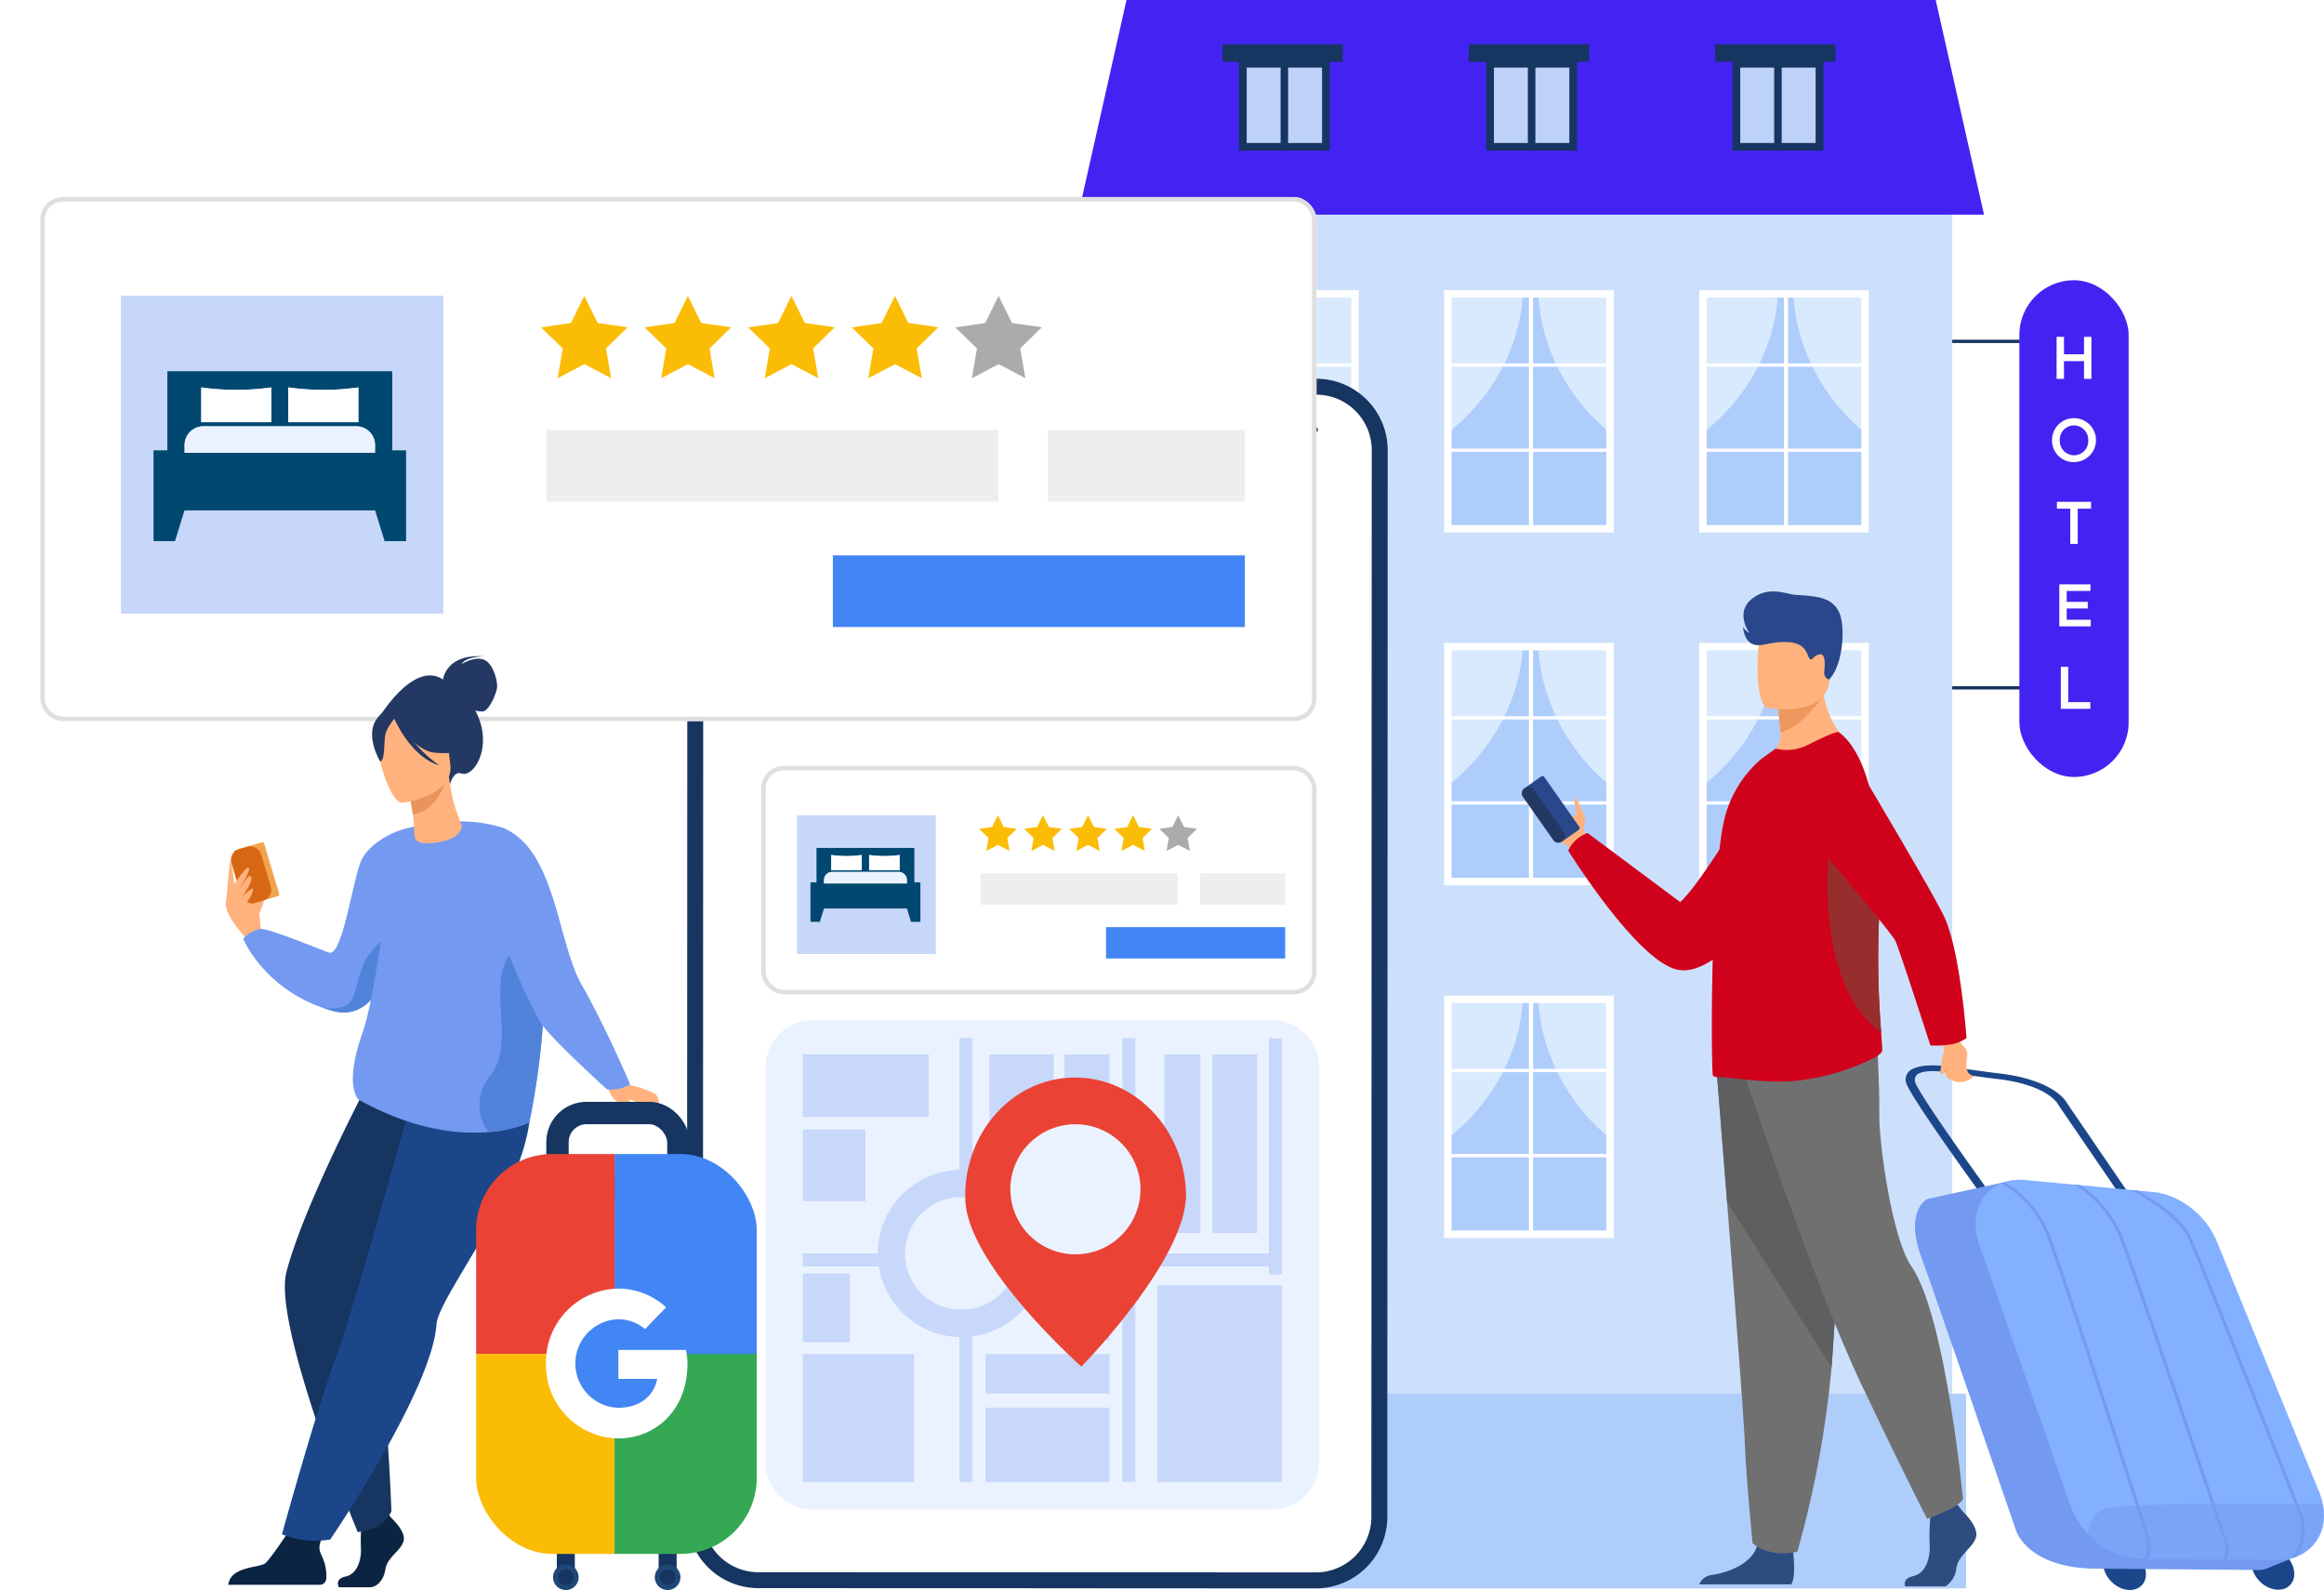 <svg height="355" viewBox="0 0 519 355" width="519" xmlns="http://www.w3.org/2000/svg" xmlns:xlink="http://www.w3.org/1999/xlink"><filter id="a" filterUnits="userSpaceOnUse" height="135" width="303" x="0" y="35"><feOffset dy="3"/><feGaussianBlur result="b" stdDeviation="3"/><feFlood flood-opacity=".161"/><feComposite in2="b" operator="in"/><feComposite in="SourceGraphic"/></filter><clipPath id="b"><rect height="89.279" rx="17" width="62.667"/></clipPath><path d="m246.922 36.819h189.05v317.816h-189.05z" fill="#cde0fb"/><path d="m435.972 75.85h15.815v.73h-15.815z" fill="#163560"/><path d="m435.972 153.209h15.815v.73h-15.815z" fill="#163560"/><rect fill="#4323f2" height="110.903" rx="12.201" width="24.402" x="450.97" y="62.569"/><path d="m2230.324 729.137h1.649v3.9h4.479v-3.9h1.649v9.387h-1.649v-3.956h-4.479v3.956h-1.649z" fill="#fff" transform="translate(-1771.041 -653.934)"/><path d="m2226.494 802.568a4.908 4.908 0 1 1 4.9 4.854 4.809 4.809 0 0 1 -4.9-4.854zm8.086 0a3.215 3.215 0 0 0 -3.191-3.339 3.179 3.179 0 0 0 -3.165 3.339 3.216 3.216 0 0 0 3.192 3.339 3.179 3.179 0 0 0 3.164-3.339z" fill="#fff" transform="translate(-1768.231 -704.251)"/><path d="m2233.6 869.024h-2.977v-1.529h7.617v1.529h-2.977v7.858h-1.663z" fill="#fff" transform="translate(-1771.264 -755.453)"/><path d="m2232.592 936.674h6.959v1.475h-5.31v2.441h4.707v1.475h-4.707v2.521h5.377v1.475h-7.026z" fill="#fff" transform="translate(-1772.705 -806.213)"/><path d="m2233.877 1005.853h1.649v7.885h4.935v1.5h-6.584z" fill="#fff" transform="translate(-1773.648 -856.973)"/><path d="m380.3 65.618h36.206v52.444h-36.206z" fill="#afcdfb"/><path d="m1950.354 693.135s.387 17.483-16.672 31.049v-31.049z" fill="#d9eaff" transform="translate(-1553.381 -627.517)"/><path d="m2009.728 693.135s-.371 17.483 15.959 31.049v-31.049z" fill="#d9eaff" transform="translate(-1609.18 -627.517)"/><path d="m398.403 65.618h.907v52.444h-.907z" fill="#fff"/><path d="m380.3 81.142h36.208v.73h-36.208z" fill="#fff"/><path d="m380.3 100.153h36.208v.73h-36.208z" fill="#fff"/><path d="m1968.438 744.131h-37.856v-54.094h37.856zm-36.206-1.65h34.556v-50.794h-34.556z" fill="#fff" transform="translate(-1551.107 -625.244)"/><path d="m323.343 65.618h36.206v52.444h-36.206z" fill="#afcdfb"/><path d="m1736.438 693.135s.387 17.483-16.672 31.049v-31.049z" fill="#d9eaff" transform="translate(-1396.422 -627.517)"/><path d="m1795.813 693.135s-.371 17.483 15.959 31.049v-31.049z" fill="#d9eaff" transform="translate(-1452.221 -627.517)"/><path d="m341.446 65.618h.907v52.444h-.907z" fill="#fff"/><path d="m323.343 81.142h36.208v.73h-36.208z" fill="#fff"/><path d="m323.343 100.153h36.208v.73h-36.208z" fill="#fff"/><path d="m1754.522 744.131h-37.856v-54.094h37.856zm-36.206-1.65h34.556v-50.794h-34.556z" fill="#fff" transform="translate(-1394.148 -625.244)"/><path d="m266.387 65.618h36.207v52.444h-36.207z" fill="#afcdfb"/><path d="m1522.521 693.135s.387 17.483-16.673 31.049v-31.049z" fill="#d9eaff" transform="translate(-1239.461 -627.517)"/><path d="m1581.9 693.135s-.371 17.483 15.959 31.049v-31.049z" fill="#d9eaff" transform="translate(-1295.26 -627.517)"/><path d="m284.49 65.618h.907v52.444h-.907z" fill="#fff"/><path d="m266.387 81.142h36.208v.73h-36.208z" fill="#fff"/><path d="m266.387 100.153h36.208v.73h-36.208z" fill="#fff"/><path d="m1540.606 744.131h-37.856v-54.094h37.857zm-36.207-1.65h34.556v-50.794h-34.555z" fill="#fff" transform="translate(-1237.188 -625.244)"/><path d="m380.3 144.369h36.206v52.444h-36.206z" fill="#afcdfb"/><path d="m1950.354 988.908s.387 17.483-16.672 31.049v-31.049z" fill="#d9eaff" transform="translate(-1553.381 -844.539)"/><path d="m2009.728 988.908s-.371 17.483 15.959 31.049v-31.049z" fill="#d9eaff" transform="translate(-1609.18 -844.539)"/><path d="m398.403 144.369h.907v52.444h-.907z" fill="#fff"/><path d="m380.3 159.893h36.208v.73h-36.208z" fill="#fff"/><path d="m380.3 178.904h36.208v.73h-36.208z" fill="#fff"/><path d="m1968.438 1039.9h-37.856v-54.09h37.856zm-36.206-1.65h34.556v-50.79h-34.556z" fill="#fff" transform="translate(-1551.107 -842.266)"/><path d="m323.343 144.369h36.206v52.444h-36.206z" fill="#afcdfb"/><path d="m1736.438 988.908s.387 17.483-16.672 31.049v-31.049z" fill="#d9eaff" transform="translate(-1396.422 -844.539)"/><path d="m1795.813 988.908s-.371 17.483 15.959 31.049v-31.049z" fill="#d9eaff" transform="translate(-1452.221 -844.539)"/><path d="m341.446 144.369h.907v52.444h-.907z" fill="#fff"/><path d="m323.343 159.893h36.208v.73h-36.208z" fill="#fff"/><path d="m323.343 178.904h36.208v.73h-36.208z" fill="#fff"/><path d="m1754.522 1039.9h-37.856v-54.09h37.856zm-36.206-1.65h34.556v-50.79h-34.556z" fill="#fff" transform="translate(-1394.148 -842.266)"/><path d="m266.387 144.369h36.207v52.444h-36.207z" fill="#afcdfb"/><path d="m1522.521 988.908s.387 17.483-16.673 31.049v-31.049z" fill="#d9eaff" transform="translate(-1239.461 -844.539)"/><path d="m1581.9 988.908s-.371 17.483 15.959 31.049v-31.049z" fill="#d9eaff" transform="translate(-1295.26 -844.539)"/><path d="m284.49 144.369h.907v52.444h-.907z" fill="#fff"/><path d="m266.387 159.893h36.208v.73h-36.208z" fill="#fff"/><path d="m266.387 178.904h36.208v.73h-36.208z" fill="#fff"/><path d="m1540.606 1039.9h-37.856v-54.09h37.857zm-36.207-1.65h34.556v-50.79h-34.555z" fill="#fff" transform="translate(-1237.188 -842.266)"/><path d="m323.343 223.12h36.206v52.444h-36.206z" fill="#afcdfb"/><path d="m1736.438 1284.682s.387 17.483-16.672 31.048v-31.048z" fill="#d9eaff" transform="translate(-1396.422 -1061.562)"/><path d="m1795.813 1284.682s-.371 17.483 15.959 31.048v-31.048z" fill="#d9eaff" transform="translate(-1452.221 -1061.562)"/><path d="m341.446 223.12h.907v52.444h-.907z" fill="#fff"/><path d="m323.343 238.644h36.208v.73h-36.208z" fill="#fff"/><path d="m323.343 257.655h36.208v.73h-36.208z" fill="#fff"/><path d="m1754.522 1335.677h-37.856v-54.094h37.856zm-36.206-1.65h34.556v-50.794h-34.556z" fill="#fff" transform="translate(-1394.148 -1059.288)"/><path d="m266.387 223.12h36.207v52.444h-36.207z" fill="#afcdfb"/><path d="m1522.521 1284.682s.387 17.483-16.673 31.048v-31.048z" fill="#d9eaff" transform="translate(-1239.461 -1061.562)"/><path d="m1581.9 1284.682s-.371 17.483 15.959 31.048v-31.048z" fill="#d9eaff" transform="translate(-1295.26 -1061.562)"/><path d="m284.49 223.12h.907v52.444h-.907z" fill="#fff"/><path d="m266.387 238.644h36.208v.73h-36.208z" fill="#fff"/><path d="m266.387 257.655h36.208v.73h-36.208z" fill="#fff"/><path d="m1540.606 1335.677h-37.856v-54.094h37.857zm-36.207-1.65h34.556v-50.794h-34.555z" fill="#fff" transform="translate(-1237.188 -1059.288)"/><path d="m244.799 311.164h194.261v43.46h-194.261z" fill="#afcdfb"/><g transform="translate(153.421 84.517)"><path d="m1241.171 785.013-.082 238.174a14.166 14.166 0 0 1 -14.169 14.162l-124.505-.043a14.166 14.166 0 0 1 -14.162-14.172l.082-238.175a14.166 14.166 0 0 1 14.172-14.159l124.5.043a14.165 14.165 0 0 1 14.164 14.17z" fill="#fff" transform="translate(-1086.473 -769.022)"/><path d="m1222.016 1034.226-124.505-.043a15.963 15.963 0 0 1 -15.939-15.95l.082-238.174a15.963 15.963 0 0 1 15.951-15.939l124.505.043a15.963 15.963 0 0 1 15.939 15.95l-.082 238.175a15.963 15.963 0 0 1 -15.951 15.938zm-124.416-266.551a12.4 12.4 0 0 0 -12.393 12.384l-.082 238.174a12.4 12.4 0 0 0 12.384 12.392l124.506.043a12.4 12.4 0 0 0 12.392-12.384l.082-238.174a12.4 12.4 0 0 0 -12.384-12.393z" fill="#163560" transform="translate(-1081.571 -764.119)"/><path d="m1271.062 1312.625v88.143a10.585 10.585 0 0 1 -10.584 10.584h-102.528a10.582 10.582 0 0 1 -10.581-10.584v-88.143a10.582 10.582 0 0 1 10.581-10.584h102.528a10.578 10.578 0 0 1 10.584 10.584z" fill="#ebf2ff" transform="translate(-1129.85 -1158.816)"/><g fill="#739af0" opacity=".3"><path d="m1262.677 1427.81a18.554 18.554 0 0 0 -2.489-.165c-.137 0-.275 0-.41.005a18.673 18.673 0 0 0 0 37.336c.135 0 .272.005.41.005a18.66 18.66 0 0 0 18.451-15.772 19.017 19.017 0 0 0 .223-2.9 18.674 18.674 0 0 0 -16.185-18.509zm0 30.839a12.611 12.611 0 0 1 -2.489.248c-.137 0-.275 0-.41-.006a12.579 12.579 0 0 1 0-25.144c.135 0 .272-.005.41-.005a12.578 12.578 0 0 1 2.489 24.907z" transform="translate(-1198.929 -1250.977)"/><path d="m1201.545 1497.778a12.62 12.62 0 0 0 .335 2.9h-23.147v-2.9z" transform="translate(-1152.863 -1302.437)"/><path d="m1416.983 1497.778v2.9h-59.356a12.613 12.613 0 0 0 .336-2.9z" transform="translate(-1284.126 -1302.437)"/><path d="m1313.008 1317.016v35.8a12.587 12.587 0 0 0 -2.489-.248c-.137 0-.275 0-.409.005v-35.557z" transform="translate(-1249.26 -1169.804)"/><path d="m1313.008 1544.087v38.7h-2.9v-38.458c.135 0 .272.005.409.005a12.6 12.6 0 0 0 2.491-.247z" transform="translate(-1249.26 -1336.416)"/><path d="m1569.661 1317.012v52.814h2.9v-52.587z" transform="translate(-1439.704 -1169.801)"/><path d="m97.229 147.211h2.901v99.16h-2.901z"/><path d="m67.552 150.888h14.344v22.275h-14.344z"/><path d="m25.871 167.651h13.981v16.007h-13.981z"/><path d="m25.871 150.888h28.134v13.981h-28.134z"/><path d="m84.318 150.888h10.033v13.847h-10.033z"/><path d="m84.318 167.651h10.033v23.139h-10.033z"/><path d="m84.318 200.988h10.033v13.7h-10.033z"/><path d="m106.573 150.888h8.095v39.902h-8.095z"/><path d="m117.296 150.888h10.033v39.902h-10.033z"/><path d="m105.037 202.447h27.821v43.925h-27.821z"/><path d="m66.663 229.759h27.688v16.613h-27.688z"/><path d="m66.663 217.82h27.688v8.805h-27.688z"/><path d="m25.871 217.82h24.871v28.551h-24.871z"/><path d="m25.871 199.794h10.471v15.385h-10.471z"/></g></g><path d="m1611.986 494.621h-202.286l10.785-47.932h180.715z" fill="#4323f2" transform="translate(-1168.913 -446.689)"/><path d="m277.552 14.228h18.552v18.552h-18.552z" fill="#bdd1f9"/><path d="m1544.554 496.905v20.267h20.271v-20.267zm18.551 18.551h-16.832v-16.836h16.832z" fill="#163560" transform="translate(-1267.861 -483.535)"/><path d="m0 0h18.552v1.68h-18.552z" fill="#163560" transform="matrix(0 1 -1 0 287.668 14.227)"/><path d="m273.007 9.898h26.858v3.891h-26.858z" fill="#163560"/><path d="m332.767 14.228h18.552v18.552h-18.552z" fill="#bdd1f9"/><path d="m1751.933 496.905v20.267h20.267v-20.267zm18.551 18.551h-16.836v-16.836h16.836z" fill="#163560" transform="translate(-1420.024 -483.535)"/><path d="m0 0h18.552v1.68h-18.552z" fill="#163560" transform="matrix(0 1 -1 0 342.883 14.227)"/><path d="m328.018 9.898h26.858v3.891h-26.858z" fill="#163560"/><path d="m387.778 14.228h18.552v18.552h-18.552z" fill="#bdd1f9"/><path d="m1958.542 496.905v20.267h20.271v-20.267zm18.552 18.551h-16.836v-16.836h16.836z" fill="#163560" transform="translate(-1571.623 -483.535)"/><path d="m0 0h18.552v1.68h-18.552z" fill="#163560" transform="matrix(0 1 -1 0 397.893 14.227)"/><path d="m383.029 9.898h26.858v3.891h-26.858z" fill="#163560"/><path d="m1797.253 1113.557c.935 2.513 2.555 5.431 4.255 6.156a6.586 6.586 0 0 1 2.732 1.984l1.557-.9 1.859-1.081s-.044-.207-.135-.543-.229-.8-.417-1.318a1.8 1.8 0 0 1 -.221-1.654 3.84 3.84 0 0 0 -.317-3.21c-.6-.866-1.172-3-1.531-2.938-.869.149.428 3.084.055 3.629a.642.642 0 0 1 -.835.286l-.015-.008c-2.439-1.073-5.4-6.854-6.707-6.074-.489.289-.678 4.6-.28 5.671z" fill="#ffb27d" transform="translate(-1453.12 -931.783)"/><path d="m1797.468 1109.444-3.055 2.147a.481.481 0 0 1 -.668-.117l-7.828-11.138a.482.482 0 0 1 .117-.668l3.056-2.147a.481.481 0 0 1 .668.117l7.828 11.138a.481.481 0 0 1 -.118.668z" fill="#2b478b" transform="translate(-1444.896 -924.169)"/><path d="m1.371 0h.177a1.371 1.371 0 0 1 1.371 1.371v11.829a1.371 1.371 0 0 1 -1.371 1.371h-.176a1.372 1.372 0 0 1 -1.372-1.371v-11.829a1.371 1.371 0 0 1 1.371-1.371z" fill="#233862" transform="matrix(.818 -.575 .575 .818 339.305 176.787)"/><path d="m1866.9 1082.514s-15.548 27.119-21.189 32.109l-20.683-15.42a7.55 7.55 0 0 0 -4.316 3.933s15.9 25.616 24.926 26.674c12.329 1.444 29.723-30.671 29.723-30.671z" fill="#d0011b" transform="translate(-1470.489 -913.222)"/><path d="m2103.041 1726.725h8.983a5.445 5.445 0 0 0 2.457-4.116c.439-2.895 3.683-4.472 4.385-6.84s-2.894-5.7-2.894-5.7l-.6-.775-.625-.8-5.963 1.4s-.148 1.42-.237 3.229a41.332 41.332 0 0 0 -.026 4.136c.176 3.156-.883 6.556-3.687 7.17-2.076.455-1.983 1.685-1.793 2.296z" fill="#2d4c7f" transform="translate(-1677.581 -1372.529)"/><path d="m1930.512 1746.315h20.545c.988-1.206.624-5.656.474-7.109-.031-.292-.052-.463-.052-.463s-7.016-5.612-7.979-1.314c-.029.135-.065.267-.1.4-1.214 4.019-6.659 5.846-9.8 6.354a3.561 3.561 0 0 0 -3.088 2.132z" fill="#2d4c7f" transform="translate(-1551.056 -1392.573)"/><path d="m1945.214 1339.485s1.065 13.291 2.317 29.267c1.7 21.7 3.748 48.361 3.951 53.411.35 8.77 1.755 22.8 1.755 22.8s3.33 3.333 10 1.928a229.521 229.521 0 0 0 7.636-41.212c.026-.347.052-.7.079-1.047 1.578-21.568 4.032-66.986 4.032-66.986z" fill="#707070" transform="translate(-1561.844 -1100.422)"/><path d="m1945.214 1339.485s1.065 13.291 2.317 29.267l23.336 36.924c.026-.347.052-.7.079-1.047 1.578-21.568 4.032-66.986 4.032-66.986z" fill="#5d5f61" transform="translate(-1561.844 -1100.422)"/><path d="m1964.76 1317.175s16.106 49.115 27.2 72.394 14.606 29.8 14.606 29.8 7.246-2.491 8-4.425c0 0-3.846-40.854-11.529-51.948-4.341-6.268-7.26-27.613-7.164-33.931s-.62-18.871-.62-18.871z" fill="#707070" transform="translate(-1576.185 -1080.28)"/><path d="m1981.438 1031.8c7.5 2.368 20.486-4.022 20.486-4.022s-6.918-5.192-6.556-15.988l-5.8 4.676-3.941 3.175a47.3 47.3 0 0 0 .447 5.154v.026a4.6 4.6 0 0 1 -1.765 4.275 16.791 16.791 0 0 0 -2.871 2.704z" fill="#ffb27d" transform="translate(-1588.423 -861.326)"/><path d="m1997.166 1032.212a47.289 47.289 0 0 0 .447 5.154c4.367-.749 9.32-7.807 9.32-7.807a13.912 13.912 0 0 0 -5.826-.522z" fill="#ed975d" transform="translate(-1599.963 -873.901)"/><path d="m1981.884 984.1s12.394 2.059 13.557-5.679 3.547-12.684-4.318-14.325-9.849 1.079-10.865 3.568-1.568 15.702 1.626 16.436z" fill="#ffb27d" transform="translate(-1586.976 -825.967)"/><path d="m1941.417 1137.326a1.213 1.213 0 0 0 .789.3c2.817-.038 11.034 1.527 17.987.813a51.787 51.787 0 0 0 16.62-4.8c.74-.331 2.443-1.24 2.4-2.067-.025-.906-.115-2.219-.228-3.872a207.062 207.062 0 0 1 -.412-27.051c.121-2.125.184-4.232.192-6.307.057-15.465-3.009-29.067-9.171-33.67-.526-.377-3.757 1.2-6.726 2.667a10.517 10.517 0 0 1 -7.442.962l-3.228 2.307a25.9 25.9 0 0 0 -8.116 12.963c-1.279 5.148-2.029 14.429-2.443 24.048-.187 4.359-.339 8.756-.377 12.927v.149c-.036.413-.036.865-.036 1.279-.148 10.71.003 19.201.191 19.352z" fill="#d0011b" transform="translate(-1558.875 -897.157)"/><path d="m2050.126 1191.044a207.1 207.1 0 0 1 -.412-27.051c.121-2.125.184-4.232.192-6.307-2.567-6.227-4.665-10.743-4.665-10.743h-6.47s-4.743 32.4 11.355 44.101z" fill="#982d2d" transform="translate(-1630.012 -960.496)"/><path d="m1986.569 962.3s-1.271-.213-1.067-1.964.2-4.042-1.222-3.615-1.5 1.568-2.08.9-.6-3.471-4.834-3.667-5.96 1.28-7.931.413-2.075-3.849-2.075-3.849a3.392 3.392 0 0 0 1.407 1.4s-3.288-4.5.519-7.581 7.688-1.065 9.891-.932c4.854.294 7.989.585 9.574 3.774s.933 12.049-2.182 15.121z" fill="#2b478b" transform="translate(-1578.094 -810.588)"/><path d="m2393.871 1747.035c-.386 2.408 1.417 5.191 4.026 6.215s5.037-.1 5.423-2.5-1.416-5.191-4.026-6.216-5.037.093-5.423 2.501z" fill="#1c468a" transform="translate(-1891.005 -1398.693)"/><path d="m2269.44 1747.278c-.385 2.408 1.417 5.191 4.026 6.215s5.037-.1 5.423-2.5-1.417-5.191-4.025-6.216-5.038.093-5.424 2.501z" fill="#1c468a" transform="translate(-1799.704 -1398.872)"/><path d="m2288.4 1740.5-5.946 2.434a5.1 5.1 0 0 1 -1.979.363l-37.364-.313-5.844-6.912z" fill="#739af0" transform="translate(-1776.138 -1392.766)"/><path d="m2152.172 1369.869-14.3-20.932-.019-.04c-.089-.187-2.369-4.667-14.47-5.884l-.055-.006-9.968-1.347c-1.291-.234-5.008-.655-6.664.2a1.564 1.564 0 0 0 -.847 1.871c.326 1.74 9.826 15.316 16.132 24.017l-1.874.471c-1.62-2.235-15.839-21.91-16.308-24.412a2.557 2.557 0 0 1 1.527-2.955c2.706-1.4 7.917-.531 8.471-.433l9.831 1.326c13.031 1.317 15.9 6.25 16.189 6.817l14.249 20.861z" fill="#1c468a" transform="translate(-1678.161 -1102.199)"/><path d="m2133.363 1436.419-19.051 4.167s-5.236 2.46-1.367 13c3.4 9.275 21.252 61.321 21.252 61.321s3.717 10.83 25.46 7.641z" fill="#739af0" transform="translate(-1683.87 -1172.898)"/><path d="m2163.22 1450.464 20.371 58.285a17.884 17.884 0 0 0 3.916 6.338 16.961 16.961 0 0 0 11.846 5.559l18.681.08h.462l11.7.05a11.384 11.384 0 0 0 3.272-.446q.352-.1.687-.228a9.361 9.361 0 0 0 6.021-8.923 14.141 14.141 0 0 0 -1.115-5.63l-22.786-55.761c-2.431-5.946-8.322-10.5-14.31-11.061l-3.377-.316-.8-.074-.677-.063-11.289-1.058-1.386-.129-10.894-1.019a11.642 11.642 0 0 0 -4.667.461c-.091.03-.182.059-.271.093l-.559.217c-4.734 2.016-6.982 7.452-4.825 13.625z" fill="#83b0ff" transform="translate(-1721.2 -1172.6)"/><path d="m2256.7 1714.261a16.961 16.961 0 0 0 11.846 5.559l18.681.08h.463l11.7.05a11.384 11.384 0 0 0 3.272-.445q.352-.1.687-.228c3.69-1.385 7.063-6.417 5.761-11.745 0 0-39.589-.447-47.5.877-4.078.685-4.567 3.74-4.91 5.852z" fill="#739af0" opacity=".5" transform="translate(-1790.397 -1371.774)"/><path d="m2292.752 1444.517c.1.051 10.134 5.441 12.491 10.191 2.422 4.881 24.841 61.785 25.067 62.359.018.046 1.644 5.546-1.75 9.653l.555-.147c.235-.068.463-.145.687-.228 3.084-4.262 1.263-9.163 1.179-9.378-.924-2.349-22.661-57.516-25.1-62.431-2.137-4.307-9.338-8.59-11.647-9.881l-.8-.074z" fill="#739af0" transform="translate(-1816.848 -1178.84)"/><path d="m2245.148 1440.06a24.649 24.649 0 0 1 9.936 11.391c3.247 8.018 22.842 66.263 23.038 66.849l.015.042.022.039c.016.029 1.486 3.172.124 5.312h.469.462c1.242-2.293-.2-5.1-.418-5.5-.606-1.8-19.824-58.905-23.045-66.858a25.567 25.567 0 0 0 -9.218-11.154z" fill="#739af0" transform="translate(-1781.919 -1175.57)"/><path d="m2183.589 1438.273a21.059 21.059 0 0 1 4.117 2.859 23.021 23.021 0 0 1 5.991 8.489c3.246 8.014 21.829 66.066 22.016 66.65l.014.046.024.041c.016.03 1.091 3.582-.272 5.722h1.177c.96-1.954-.037-5.484-.266-5.9-.594-1.856-18.8-58.718-22.024-66.671a23.444 23.444 0 0 0 -9.947-11.548c-.091.03-.182.059-.271.093z" fill="#739af0" transform="translate(-1736.75 -1174.031)"/><path d="m2132.57 1300.878s.831 5.94.888 6.711c.39 5.228-.348 5.731 2.5 6.653a4.227 4.227 0 0 0 4.166-1.252s-1.992-.127-1.649-3c.4-3.31.189-2.372-1.816-5.07l-.466-4.964z" fill="#ffb27d" transform="translate(-1699.315 -1072.773)"/><path d="m2051.207 1133.286a21.208 21.208 0 0 1 -4.855.27s-6.917-21.367-7.807-23.319-20.545-25.053-20.545-25.053l8.188-20.491s21.259 35.51 23.417 40.5c3.567 8.245 4.8 26.731 4.8 26.731a8.9 8.9 0 0 1 -3.198 1.362z" fill="#d0011b" transform="translate(-1615.25 -900.146)"/><path d="m2133.459 1328.611a8.7 8.7 0 0 0 -.52 1.916c-.055 1.962-.6 2.871-.254 3.043.722.358 1.443-1.175 1.717-2.507a2.972 2.972 0 0 0 -.943-2.452z" fill="#ffb27d" transform="translate(-1699.316 -1093.794)"/><g fill="#163560"><path d="m1582.428 828.219a1.6 1.6 0 1 0 -1.6 1.6 1.6 1.6 0 0 0 1.6-1.6z" transform="translate(-1293.299 -725.459)"/><path d="m1578.85 819.66a.532.532 0 0 1 -.366-.146 3.591 3.591 0 0 0 -2.59-1.145 3.743 3.743 0 0 0 -2.348 1.115.534.534 0 0 1 -.794-.715 4.782 4.782 0 0 1 3.087-1.467 4.61 4.61 0 0 1 3.377 1.435.534.534 0 0 1 -.367.923z" transform="translate(-1288.452 -718.622)"/><path d="m1575.931 808.886a.531.531 0 0 1 -.366-.146 5.981 5.981 0 0 0 -4.332-1.9 6.241 6.241 0 0 0 -3.929 1.867.534.534 0 0 1 -.794-.715 7.23 7.23 0 0 1 4.669-2.22 6.994 6.994 0 0 1 5.12 2.188.534.534 0 0 1 -.366.923z" transform="translate(-1283.87 -710.163)"/><path d="m1572.855 798.222a.532.532 0 0 1 -.366-.145 8.5 8.5 0 0 0 -6.169-2.691 8.875 8.875 0 0 0 -5.6 2.66.534.534 0 0 1 -.794-.715 9.812 9.812 0 0 1 6.335-3.012 9.517 9.517 0 0 1 6.957 2.981.535.535 0 0 1 -.367.923z" transform="translate(-1279.043 -701.755)"/><path d="m1168.461 803.324h-10.439a.694.694 0 0 1 -.694-.694.694.694 0 0 1 .694-.694h10.439a.7.7 0 0 1 .695.694.7.7 0 0 1 -.695.694z" transform="translate(-983.737 -707.349)"/><path d="m1168.461 814.867h-10.439a.694.694 0 0 1 -.694-.694.7.7 0 0 1 .694-.694h10.439a.7.7 0 0 1 .695.694.7.7 0 0 1 -.695.694z" transform="translate(-983.737 -715.819)"/><path d="m1168.461 827.206h-10.439a.694.694 0 0 1 -.694-.695.694.694 0 0 1 .694-.694h10.439a.7.7 0 0 1 .695.694.7.7 0 0 1 -.695.695z" transform="translate(-983.737 -724.872)"/></g><g filter="url(#a)" transform="translate(0 .002)"><g fill="#fff" stroke="#dfdfdf" transform="translate(9 41)"><rect height="117" rx="5" stroke="none" width="285"/><rect fill="none" height="116" rx="4.5" width="284" x=".5" y=".5"/></g></g><path d="m1322.027 1194.044 6.678.964-4.827 4.714 1.147 6.649-5.976-3.134-5.969 3.146 1.134-6.651-4.837-4.705 6.677-.977 2.98-6.054z" fill="#fbbc05" transform="translate(-1188.55 -1121.932)"/><path d="m1375.506 1194.044 6.678.964-4.827 4.714 1.147 6.649-5.975-3.134-5.969 3.146 1.134-6.651-4.836-4.705 6.676-.977 2.981-6.054z" fill="#fbbc05" transform="translate(-1218.901 -1121.932)"/><path d="m1428.984 1194.044 6.678.964-4.827 4.714 1.147 6.649-5.976-3.134-5.969 3.146 1.134-6.651-4.836-4.705 6.676-.977 2.98-6.054z" fill="#fbbc05" transform="translate(-1249.252 -1121.932)"/><path d="m1482.462 1194.044 6.679.964-4.828 4.714 1.147 6.649-5.975-3.134-5.969 3.146 1.134-6.651-4.837-4.705 6.676-.977 2.98-6.054z" fill="#fbbc05" transform="translate(-1279.602 -1121.932)"/><path d="m1535.941 1194.044 6.678.964-4.827 4.714 1.147 6.649-5.976-3.134-5.969 3.146 1.134-6.651-4.837-4.705 6.677-.977 2.98-6.054z" fill="#ababab" transform="translate(-1309.953 -1121.932)"/><path d="m27 66h72v71h-72z" fill="#c6d7fa"/><path d="m410.1 399.14v6.854h-4.8l-2.12-6.854h-42.569l-2.12 6.854h-4.8v-20.27h3.088v-17.654h50.237v17.654h3.084zm-6.944-12.852v-1.961a4.2 4.2 0 0 0 -4.4-3.964h-33.725a4.2 4.2 0 0 0 -4.395 3.964v1.961zm-3.716-6.837v-7.771a56.445 56.445 0 0 1 -15.659 0v7.771zm-19.434 0v-7.771a56.445 56.445 0 0 1 -15.659 0v7.771z" fill="#004870" transform="translate(-319.409 -285.181)"/><path d="m404.606 388.283v.564h-42.524v-1.961a4.2 4.2 0 0 1 4.395-3.964h33.734a4.2 4.2 0 0 1 4.4 3.964z" fill="#ebf2ff" transform="translate(-320.855 -287.741)"/><path d="m405.711 372.431v7.769h-15.659v-7.771a56.454 56.454 0 0 0 15.659.002z" fill="#fff" transform="translate(-325.676 -285.933)"/><path d="m382.23 372.431v7.769h-15.659v-7.771a56.454 56.454 0 0 0 15.659.002z" fill="#fff" transform="translate(-321.629 -285.933)"/><path d="m122 96h101v16h-101z" fill="#eee"/><path d="m186 124h92v16h-92z" fill="#4285f4"/><path d="m234 96h44v16h-44z" fill="#eee"/><circle cx="241.064" cy="265.533" fill="#ebf2ff" r="16.987"/><path d="m1314.979 1377.585c.49 14.632 25.912 37.2 25.912 37.2s23.856-24.213 23.366-38.845-11.918-26.127-25.526-25.672-24.242 12.685-23.752 27.317zm10.069-1.892a14.526 14.526 0 1 1 15 14.032 14.552 14.552 0 0 1 -15-14.032z" fill="#ea4335" transform="translate(-1099.4 -1109.673)"/><g fill="#fff" stroke="#dfdfdf"><rect height="51" rx="5" stroke="none" width="124" x="170" y="171"/><rect fill="none" height="50" rx="4.5" width="123" x="170.5" y="171.5"/></g><path d="m1314.882 1190.628 2.906.419-2.1 2.051.5 2.893-2.6-1.364-2.6 1.369.494-2.894-2.1-2.047 2.9-.425 1.3-2.634z" fill="#fbbc05" transform="translate(-1090.723 -1005.996)"/><path d="m1368.36 1190.628 2.906.419-2.1 2.051.5 2.893-2.6-1.364-2.6 1.369.493-2.894-2.1-2.047 2.9-.425 1.3-2.634z" fill="#fbbc05" transform="translate(-1134.139 -1005.996)"/><path d="m1421.839 1190.628 2.906.419-2.1 2.051.5 2.893-2.6-1.364-2.6 1.369.493-2.894-2.1-2.047 2.9-.425 1.3-2.634z" fill="#fbbc05" transform="translate(-1177.555 -1005.996)"/><path d="m1475.317 1190.628 2.906.419-2.1 2.051.5 2.893-2.6-1.364-2.6 1.369.494-2.894-2.1-2.047 2.9-.425 1.3-2.634z" fill="#fbbc05" transform="translate(-1220.97 -1005.996)"/><path d="m1528.8 1190.628 2.905.419-2.1 2.051.5 2.893-2.6-1.364-2.6 1.369.494-2.894-2.1-2.047 2.9-.425 1.3-2.634z" fill="#ababab" transform="translate(-1264.387 -1005.996)"/><path d="m178 182h31v31h-31z" fill="#c6d7fa"/><path d="m378.236 381.588v2.982h-2.092l-.922-2.982h-18.522l-.922 2.982h-2.089v-8.819h1.344v-7.681h21.858v7.681h1.344v5.837zm-3.022-5.588v-.853a1.828 1.828 0 0 0 -1.912-1.725h-14.677a1.827 1.827 0 0 0 -1.912 1.725v.853zm-1.617-2.975v-3.385a24.56 24.56 0 0 1 -6.813 0v3.381zm-8.455 0v-3.385a24.56 24.56 0 0 1 -6.813 0v3.381z" fill="#004870" transform="translate(-172.691 -178.75)"/><path d="m380.584 385.254v.245h-18.5v-.853a1.827 1.827 0 0 1 1.912-1.725h14.677a1.828 1.828 0 0 1 1.913 1.725z" fill="#ebf2ff" transform="translate(-178.06 -188.253)"/><path d="m396.865 372.431v3.381h-6.813v-3.381a24.562 24.562 0 0 0 6.813 0z" fill="#fff" transform="translate(-195.959 -181.541)"/><path d="m373.384 372.431v3.381h-6.813v-3.381a24.562 24.562 0 0 0 6.813 0z" fill="#fff" transform="translate(-180.933 -181.541)"/><path d="m219 195h44v7h-44z" fill="#eee"/><path d="m247 207h40v7h-40z" fill="#4285f4"/><path d="m268 195h19v7h-19z" fill="#eee"/><path d="m719.775 1203.634c0-.133 1.949-4.164 1.329-4.474s-1.731-.263-1.86.443a24.66 24.66 0 0 0 .531 4.031z" fill="#ffb27d" transform="translate(-662.282 -998.677)"/><path d="m702.53 1196.592c0-.4-.457-6.43-1.474-7.631s-3.1-2.91-3.75-2.857-3.21 3.449-2.442 6.053 4.012 6.126 4.012 6.126z" fill="#ffb27d" transform="translate(-644.301 -989.23)"/><path d="m711.639 1164.894-5.926 1.776a.371.371 0 0 1 -.463-.25l-3.387-11.3a.371.371 0 0 1 .25-.463l5.926-1.776a.372.372 0 0 1 .463.249l3.387 11.3a.372.372 0 0 1 -.25.464z" fill="#f1a34f" transform="translate(-649.531 -964.842)"/><rect fill="#d86713" height="12.54" rx="2.476" transform="matrix(.958 -.287 .287 .958 50.962 190.302)" width="6.93"/><path d="m702.131 1177.851s2.468-3.8 3.071-3.586c.861.3-2.237 5.12-2.237 5.12s2.3-3.6 2.654-3.33c.817.617-.483 2.879-1.773 4.613 0 0 2.309-2.114 2.384-1.734.264 1.334-2.534 4.565-2.534 4.565l-1.563-3.572z" fill="#ffb27d" transform="translate(-649.738 -980.538)"/><path d="m695.179 1176.941c.119-.464.722-9.532.98-8.671s.871 5.615.871 5.615z" fill="#ffb27d" transform="translate(-644.637 -976.103)"/><path d="m744.987 1155.731s-.259 9.858-3.1 17.814c-2.246 6.283-6.1 11.38-12.723 9.5q-1.016-.289-1.968-.622h-.008c-13.447-4.684-17.8-15.406-17.8-15.406 1-1.651 3.9-2.26 3.9-2.26 2.708.146 14.608 5.2 15.368 5.353 2.752.553 4.976-14.573 6.764-19.812s9.11-7.585 9.11-7.585z" fill="#739af0" transform="translate(-655.064 -957.389)"/><path d="m791.215 1231.822-.259 7.1c-2.246 6.283-6.1 11.38-12.723 9.5q-1.016-.289-1.968-.622c.212.028 4.263.575 5.958-1.12 1.742-1.744 1.56-7.524 4.769-11.377s4.223-3.481 4.223-3.481z" fill="#5283db" transform="translate(-704.134 -1022.769)"/><path d="m800.764 1715.822s3.309 3.02 2.664 5.166-3.632 3.577-4.036 6.2-2.018 4.053-3.471 4.053h-6.927s-1.07-1.846 1.513-2.4 3.557-3.638 3.4-6.5a50.457 50.457 0 0 1 .242-6.676l5.489-1.271z" fill="#0b2442" transform="translate(-713.313 -1376.858)"/><path d="m696.858 1732.367h20.4a1.477 1.477 0 0 0 1.479-1.433 10.414 10.414 0 0 0 -.729-4.4c-1.089-2.414-1.777-2.836 2.822-9.859-1.383 1.424-5.111.772-8.256.349-.385.625-6.222 9.642-7.509 10.567-1.428 1.022-7.765.658-8.207 4.776z" fill="#0b2442" transform="translate(-645.869 -1378.534)"/><path d="m763.438 1344.741s-14.788 27.9-18.806 43.267c-3.119 11.926 15.916 58.07 15.916 58.07a15.259 15.259 0 0 0 4.094-1.1 6.642 6.642 0 0 0 3.441-3.607s-1.129-32.993-4.982-48.955c-.865-3.583 4.19-15.14 12.721-21.47s12.084-26.7 7.005-28.072-19.389 1.867-19.389 1.867z" fill="#163560" transform="translate(-680.669 -1104.01)"/><path d="m774.32 1321.071s-15.545 56.987-20.261 69.783-12.195 39.957-12.195 39.957a19.7 19.7 0 0 0 10.783 1.17s22.731-33.3 23.721-48.019c.457-6.8 23.322-33.773 20.774-51.359z" fill="#1c468a" transform="translate(-678.892 -1088.262)"/><path d="m840.737 1202.692a27.059 27.059 0 0 1 -9.156 2.158h-.006c-6.7.561-16.724-.424-28.938-7.224 0 0-3.407-2.807.779-14.746 3.168-9.038 4.712-28.093 8.578-45.459 0 0 12.544-3.935 22.608-.534 7.689 2.6 6.925 14.4 8.344 26.69.132 1.148.284 2.3.463 3.446 2.1 13.452-2.672 35.669-2.672 35.669z" fill="#739af0" transform="translate(-722.525 -952.102)"/><path d="m824.773 1021.857s8.562-13.937 15.192-6.765c0 0 4.335 1.107 6.817 7.856 2.533 6.885-1.412 12.965-4.047 11.983-1.69-.63-2.48 2.282-2.48 2.282z" fill="#233862" transform="translate(-739.726 -862.247)"/><path d="m876.9 1002.159s.59-5.77 9.021-5.209c0 0-3.987.071-4.843 1.734 0 0 2.9-1.869 5.014-.96s3.011 4.866 2.9 6.127-1.738 5.2-3.16 5.4a6.61 6.61 0 0 1 -3.284-.8z" fill="#233862" transform="translate(-777.973 -850.412)"/><path d="m859.964 1108.88a38.9 38.9 0 0 1 -2.918-11.067l-.506.178-8.511 3s.6 2.728.977 5.325c.156 1.062.267 2.956.34 4.611.074 1.691 1.738 1.851 3.429 1.773 4.499-.211 6.979-1.89 7.189-3.82z" fill="#ffb27d" transform="translate(-756.79 -924.447)"/><path d="m848.029 1101.478s.6 2.728.977 5.325c4.883-.845 6.829-5.69 7.534-8.322z" fill="#e8945b" transform="translate(-756.79 -924.937)"/><path d="m836.829 1046.554a26.026 26.026 0 0 0 2.1-7.989c.083-2.542-2.5-11.545-11.543-8.892a12.669 12.669 0 0 0 -4.918 2.716c-1.809 1.642-4.28 4.981.109 12.531l1.23 2.586z" fill="#233862" transform="translate(-736.312 -874.095)"/><path d="m827.036 1063.629s11.627-1.48 10.593-8.707-.229-12.284-7.7-11.644-8.512 3.6-8.753 6.1 2.809 14.45 5.86 14.251z" fill="#ffb27d" transform="translate(-737.079 -884.393)"/><path d="m834.156 1040.264s4.4 8.019 9.452 8.57 6.98-1.06 6.98-1.06a13.945 13.945 0 0 1 -5.69-7.5s-8.928-4.39-10.742-.01z" fill="#233862" transform="translate(-746.611 -880.794)"/><path d="m822.755 1044.736s-2.1 2.234-2.412 4.158-.027 5.748-1.15 5.778c0 0-3.223-5.417-1-9.063 2.349-3.867 4.562-.873 4.562-.873z" fill="#233862" transform="translate(-734.323 -884.691)"/><path d="m835.985 1042.327s3.542 8.55 10.1 10.506c0 0-6.936-4.567-8.3-10.351s-1.8-.155-1.8-.155z" fill="#233862" transform="translate(-747.953 -881.932)"/><path d="m918.632 1277.423a27.061 27.061 0 0 1 -9.156 2.158h-.005a10.252 10.252 0 0 1 .556-12.775c5.361-6.751-.418-19.207 3.71-25.983 2.873-4.715 5.669-3.616 7.106-2.516.132 1.148.284 2.3.462 3.446 2.095 13.452-2.673 35.67-2.673 35.67z" fill="#5283db" transform="translate(-800.419 -1026.833)"/><path d="m1018.852 1350.25s.713 1.659 1.708 1.771a20.866 20.866 0 0 1 5.208 1.832c1.318.782 1.228 4.282-.089 4.611s-1.976-2.608-6.093-3.394c-1.4-.267-3.431.7-4.254-2.648z" fill="#ffb27d" transform="translate(-879.548 -1109.672)"/><path d="m919.484 1140.444c11.972 4.4 12.414 25.611 17.751 34.952 5.5 9.632 10.864 22.311 10.864 22.311s-.1.379-2.15.967a8.583 8.583 0 0 1 -2.954.239s-11.31-10.232-14.383-14.268-10.318-22.762-10.318-22.762-3.562-23.183 1.19-21.439z" fill="#739af0" transform="translate(-807.406 -955.659)"/><path d="m1016.441 1361.521a4.531 4.531 0 0 0 2.056 2.578c1.766 1.153 3.181 2.305 3.352 1.592s-.982-1.482-1.257-2.8-4.151-1.37-4.151-1.37z" fill="#ffb27d" transform="translate(-880.361 -1117.942)"/><g transform="translate(-495.667 -427.023)"><g fill="none" stroke="#163560" stroke-width="5"><rect height="22" rx="9" stroke="none" width="32" x="617.667" y="673.023"/><rect fill="none" height="17" rx="6.5" width="27" x="620.167" y="675.523"/></g><path d="m620.019 772.857h4.019v5.474h-4.019z" fill="#163560"/><path d="m642.754 772.857h4.019v5.474h-4.019z" fill="#163560"/><path d="m934.088 1752.834a2.859 2.859 0 1 1 2.859 2.862 2.86 2.86 0 0 1 -2.859-2.862z" fill="#1f4777" transform="translate(-314.919 -973.674)"/><path d="m939 1756.629a1.736 1.736 0 1 1 1.736 1.738 1.737 1.737 0 0 1 -1.736-1.738z" fill="#163560" transform="translate(-318.711 -977.468)"/><path d="m1033.556 1752.834a2.859 2.859 0 1 1 2.859 2.862 2.86 2.86 0 0 1 -2.859-2.862z" fill="#1f4777" transform="translate(-391.652 -973.674)"/><path d="m1038.471 1756.629a1.736 1.736 0 1 1 1.736 1.738 1.737 1.737 0 0 1 -1.736-1.738z" fill="#163560" transform="translate(-395.444 -977.468)"/><g clip-path="url(#b)" transform="translate(602 684.679)"><g transform="translate(-2.575 -3.434)"><path d="m0 0h33.479v49.073h-33.479z" fill="#4285f4" transform="translate(33.479)"/><path d="m0 0h33.479v48.073h-33.479z" fill="#ea4335"/><path d="m0 0h33.479v47.215h-33.479z" fill="#fbbc05" transform="translate(0 48.073)"/><path d="m0 0h33.479v47.215h-33.479z" fill="#34a853" transform="translate(33.479 48.073)"/><circle cx="15.023" cy="15.023" fill="#4285f4" r="15.023" transform="translate(18.886 35.196)"/><path d="m63.791 41.989h-15.062v6.462h8.671c-.808 4.106-4.187 6.462-8.67 6.462a9.889 9.889 0 0 1 0-19.77 9.155 9.155 0 0 1 5.954 2.205l4.7-4.866a15.787 15.787 0 0 0 -10.653-4.182 16.405 16.405 0 0 0 -16.164 16.727 16.4 16.4 0 0 0 16.164 16.727c8.082 0 15.429-6.082 15.429-16.726a14.315 14.315 0 0 0 -.367-3.041z" fill="#fff" fill-rule="evenodd" transform="translate(-14.392 5.178)"/></g></g></g></svg>